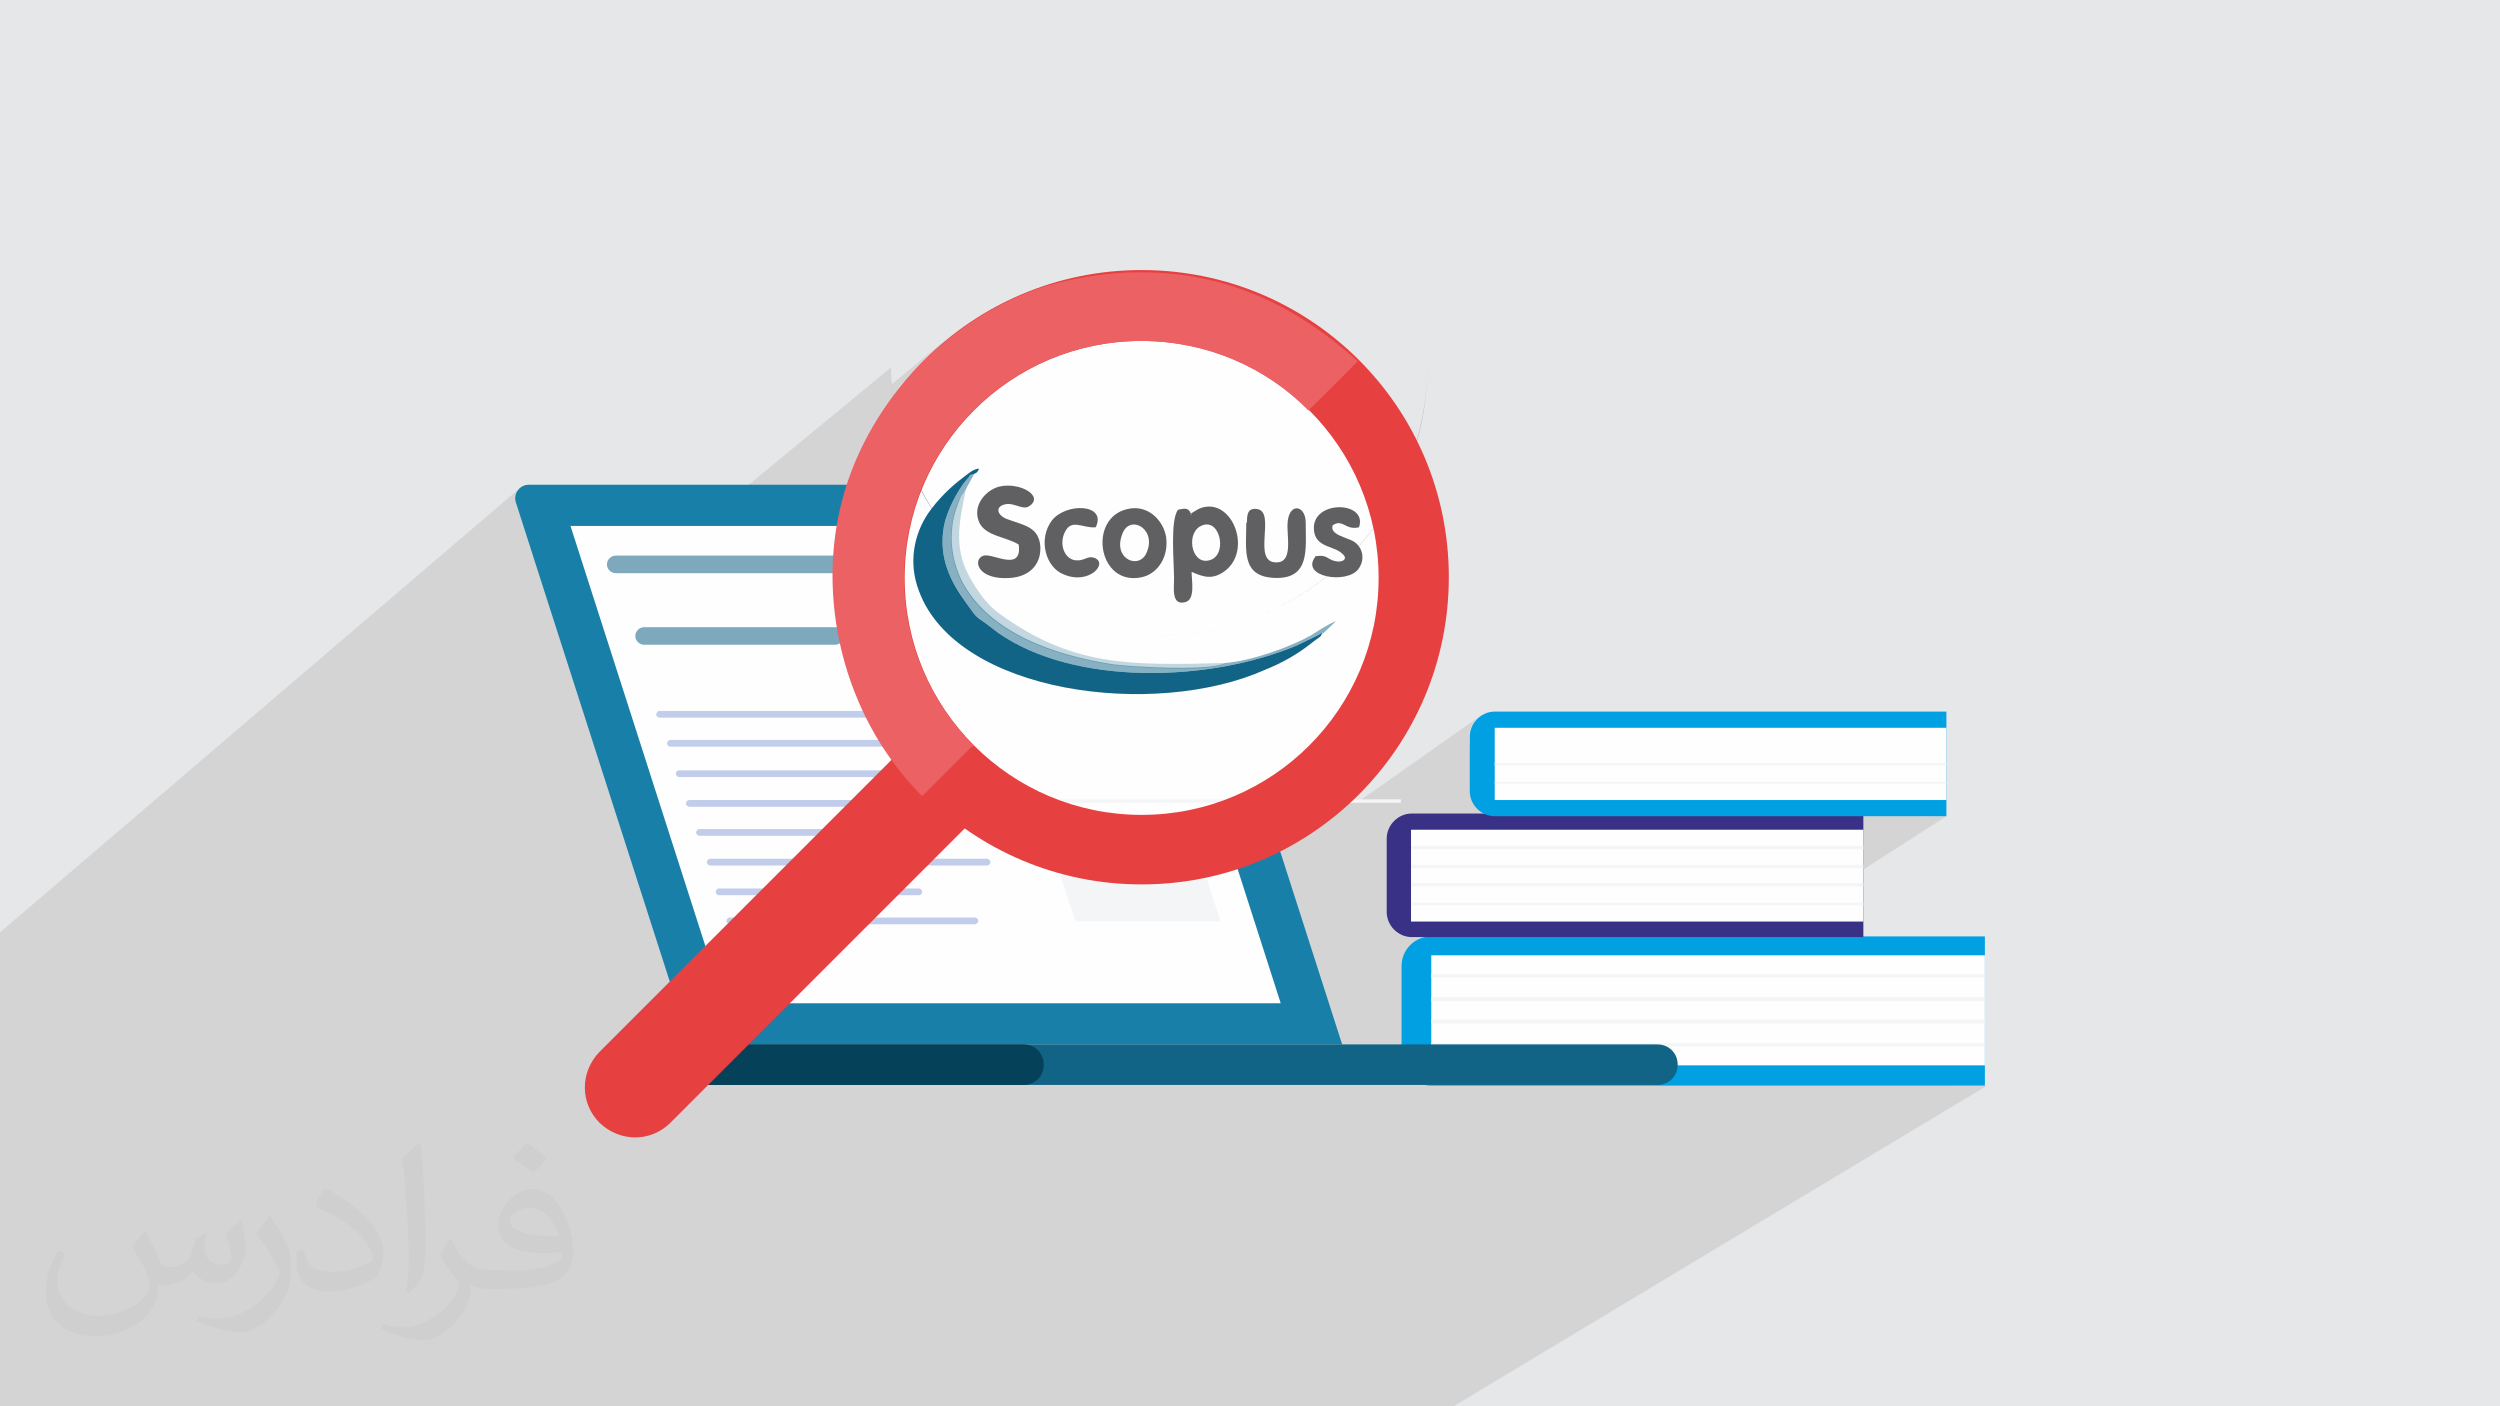 <?xml version="1.0" encoding="UTF-8"?>
<!DOCTYPE svg PUBLIC "-//W3C//DTD SVG 1.1//EN" "http://www.w3.org/Graphics/SVG/1.1/DTD/svg11.dtd">
<!-- Creator: CorelDRAW 2017 -->
<svg xmlns="http://www.w3.org/2000/svg" xml:space="preserve" width="3.703in" height="2.083in" version="1.1" style="shape-rendering:geometricPrecision; text-rendering:geometricPrecision; image-rendering:optimizeQuality; fill-rule:evenodd; clip-rule:evenodd"
viewBox="0 0 3703 2083"
 xmlns:xlink="http://www.w3.org/1999/xlink">
 <defs>
  <style type="text/css">
   <![CDATA[
    .fil12 {fill:#FEFEFE}
    .fil17 {fill:#116485}
    .fil18 {fill:#606062}
    .fil0 {fill:#E6E7E8}
    .fil3 {fill:#00A0E3;fill-rule:nonzero}
    .fil9 {fill:#054159;fill-rule:nonzero}
    .fil8 {fill:#116485;fill-rule:nonzero}
    .fil7 {fill:#187FA8;fill-rule:nonzero}
    .fil6 {fill:#393185;fill-rule:nonzero}
    .fil13 {fill:#5B6879;fill-rule:nonzero}
    .fil10 {fill:#7EA8BC;fill-rule:nonzero}
    .fil16 {fill:#7F8EBF;fill-rule:nonzero}
    .fil11 {fill:#C1CDEA;fill-rule:nonzero}
    .fil14 {fill:#E74040;fill-rule:nonzero}
    .fil15 {fill:#EB6164;fill-rule:nonzero}
    .fil5 {fill:#F3F5F7;fill-rule:nonzero}
    .fil4 {fill:#FEFEFE;fill-rule:nonzero}
    .fil2 {fill:#373435;fill-opacity:0.031}
    .fil1 {fill:#373435;fill-opacity:0.102}
    .fil20 {fill:#116485;fill-opacity:0.251}
    .fil19 {fill:#116485;fill-opacity:0.502}
   ]]>
  </style>
 </defs>
 <g id="Layer_x0020_1">
  <polygon class="fil0" points="0,0 3704,0 3704,2083 0,2083 "/>
  <polygon class="fil1" points="0,2005 0,2005 0,2001 0,1995 0,1989 0,1985 0,1985 0,1983 0,1982 0,1980 0,1970 0,1961 0,1960 0,1950 0,1945 0,1940 0,1939 0,1932 0,1930 0,1930 0,1927 0,1917 0,1911 0,1900 0,1891 0,1891 0,1887 0,1887 0,1883 0,1881 0,1874 0,1866 0,1861 0,1860 0,1860 0,1853 0,1851 0,1851 0,1850 0,1850 0,1849 0,1849 0,1848 0,1846 0,1846 0,1846 0,1841 0,1839 0,1834 0,1832 0,1768 0,1767 0,1745 0,1728 0,1707 0,1702 0,1696 0,1654 0,1653 0,1631 0,1604 0,1582 0,1577 0,1490 0,1396 0,1381 770,723 767,726 765,730 764,735 763,739 764,744 790,825 845,779 1035,779 1320,544 1320,552 1320,560 1321,568 1321,569 1401,503 1385,518 1381,521 1402,504 1392,513 1381,522 1371,532 1361,542 1352,552 1342,563 1333,573 1325,585 1322,588 1323,591 1324,599 1325,607 1326,614 1326,615 1426,534 1411,547 1397,560 1383,574 1371,589 1359,605 1347,620 1337,637 1333,644 1334,651 1337,658 1339,666 1341,673 1344,680 1345,683 1468,584 1465,587 1467,585 1480,575 1494,565 1508,556 1523,548 1538,540 1553,533 1569,527 1586,521 1602,516 1619,512 1637,509 1654,507 1672,506 1690,505 1699,505 1708,506 1717,506 1726,507 1735,508 1744,509 1752,511 1761,512 1770,514 1778,516 1786,518 1795,521 1803,524 1811,526 1819,529 1827,533 1835,536 1842,540 1850,544 1858,548 1865,552 1866,552 1914,515 1915,515 1916,515 1916,515 1917,515 1918,515 1919,515 1920,515 1921,515 1870,554 1872,556 1879,560 1886,565 1893,570 1900,575 1907,580 1913,585 1920,591 1926,597 1932,602 1938,608 1747,755 1749,754 1753,753 1756,753 1758,754 1760,755 1762,757 1763,760 1764,762 1764,762 1764,762 1765,761 1765,761 1775,755 1784,752 1792,751 1800,753 1807,756 1814,760 1820,766 1820,767 2113,544 2113,551 2113,557 2113,563 2113,569 2112,575 2112,581 2111,587 2110,593 2110,599 2109,605 2108,611 2107,617 2106,622 2104,628 2103,634 2102,640 2100,645 2099,651 2097,657 2095,662 2094,668 2092,673 2090,679 2088,684 2086,690 2084,695 2081,700 2079,706 2077,711 2074,716 2072,721 2069,726 2063,738 2056,750 2049,761 2042,772 2034,783 2025,793 2017,804 2012,809 2013,809 2015,814 2017,820 2018,825 2017,831 2015,837 2012,843 2008,847 1825,981 1826,981 1830,980 1834,980 1838,979 1842,978 1846,977 1851,976 1855,975 1859,974 1863,973 1868,972 1872,970 1876,969 1881,967 1885,966 1889,965 1893,963 1898,961 1902,960 1906,958 1910,957 1914,955 1918,953 1921,952 1925,950 1929,948 1932,946 1936,945 1939,943 1942,941 1946,939 1951,936 1956,933 1961,930 1965,927 1970,924 1975,922 1979,920 1959,939 1959,939 1959,939 1959,940 1959,943 1958,944 1957,946 1955,947 1768,1084 1801,1189 1802,1189 1812,1185 1828,1179 1843,1172 1858,1164 1873,1156 1887,1146 1901,1137 1828,1189 1904,1189 1911,1184 1905,1189 2010,1189 2193,1060 2187,1065 2183,1070 2179,1077 2177,1083 2176,1091 2176,1104 2214,1078 2883,1078 2883,1134 2883,1161 2883,1185 2846,1209 2883,1209 2760,1288 2760,1308 2760,1313 2760,1337 2760,1341 2760,1365 2722,1388 2760,1388 2718,1415 2940,1415 2940,1448 2940,1483 2940,1516 2940,1550 2940,1578 2891,1608 2940,1608 2940,1608 2940,1608 2940,1610 2153,2083 2152,2083 2152,2083 2106,2083 2062,2083 2012,2083 1962,2083 1911,2083 1862,2083 1708,2083 1700,2083 1662,2083 1628,2083 1595,2083 1590,2083 1557,2083 1550,2083 1522,2083 1519,2083 1512,2083 1490,2083 1481,2083 1475,2083 1458,2083 1442,2083 1421,2083 1391,2083 1347,2083 1309,2083 1302,2083 1288,2083 1262,2083 1254,2083 1216,2083 1208,2083 1184,2083 1169,2083 1162,2083 1124,2083 1106,2083 1075,2083 1062,2083 1018,2083 994,2083 980,2083 957,2083 937,2083 921,2083 886,2083 877,2083 872,2083 858,2083 856,2083 842,2083 840,2083 838,2083 838,2083 829,2083 815,2083 791,2083 778,2083 773,2083 757,2083 734,2083 731,2083 642,2083 604,2083 586,2083 575,2083 477,2083 459,2083 458,2083 417,2083 397,2083 397,2083 397,2083 393,2083 392,2083 392,2083 392,2083 389,2083 389,2083 388,2083 387,2083 387,2083 387,2083 380,2083 380,2083 376,2083 376,2083 369,2083 367,2083 333,2083 332,2083 327,2083 326,2083 320,2083 317,2083 311,2083 311,2083 300,2083 300,2083 296,2083 292,2083 292,2083 292,2083 284,2083 283,2083 282,2083 280,2083 274,2083 271,2083 269,2083 257,2083 255,2083 251,2083 243,2083 222,2083 219,2083 215,2083 208,2083 204,2083 202,2083 190,2083 190,2083 188,2083 186,2083 185,2083 181,2083 169,2083 169,2083 167,2083 166,2083 161,2083 148,2083 145,2083 141,2083 141,2083 140,2083 133,2083 130,2083 129,2083 129,2083 128,2083 127,2083 123,2083 120,2083 113,2083 113,2083 108,2083 104,2083 97,2083 79,2083 73,2083 68,2083 62,2083 59,2083 56,2083 56,2083 43,2083 38,2083 34,2083 33,2083 32,2083 32,2083 32,2083 22,2083 21,2083 13,2083 10,2083 9,2083 7,2083 5,2083 0,2083 0,2080 0,2078 0,2073 0,2064 0,2063 0,2063 0,2050 0,2048 0,2038 0,2037 0,2034 0,2034 0,2031 0,2030 0,2028 0,2028 0,2025 0,2009 0,2006 "/>
  <path class="fil2" d="M216 1826c7,11 12,21 16,32 3,7 5,19 21,19 5,0 11,-1 17,-5 7,-3 12,-9 14,-17l6 -21 15 -7 1 1c-2,8 -3,16 -3,21 0,18 15,24 27,24 7,0 13,-3 13,-10 0,-8 -4,-22 -8,-35 7,-7 14,-14 22,-20l1 1c4,15 6,30 6,40 0,10 -4,20 -8,27 -7,14 -20,25 -36,25 -12,0 -25,-6 -34,-17l-1 0c-9,11 -22,20 -43,20l-7 0c-1,14 -4,24 -9,33 -13,25 -50,42 -85,42 -49,0 -73,-28 -73,-66 0,-23 8,-45 19,-60l10 4c-7,14 -12,27 -12,40 0,35 29,52 62,52 31,0 68,-19 75,-42 -3,-25 -12,-36 -26,-59 4,-7 10,-15 17,-23l1 0 0 0 0 0 2 1 0 0zm564 -133c10,6 20,14 30,23 -6,8 -12,15 -21,21 -10,-8 -20,-15 -30,-22 7,-8 14,-15 20,-22l0 0 0 0 1 0 0 0zm5 96c-17,0 -30,11 -30,19 0,17 33,23 73,23 -5,-20 -22,-42 -43,-42zm-37 93c22,0 41,-1 55,-4 16,-4 30,-12 30,-18 0,-1 0,-3 -1,-5 -9,1 -19,1 -29,1 -29,0 -52,-7 -61,-23 -2,-5 -4,-10 -4,-16 0,-16 7,-32 19,-42 10,-9 21,-14 33,-14 20,0 37,16 48,42 6,14 11,30 11,51 0,14 -4,25 -12,34 -16,15 -45,21 -90,21l-20 0 0 0 -5 0c-11,0 -19,-2 -25,-7l-1 0c0,3 1,5 1,7 0,10 -3,23 -10,33 -20,30 -42,43 -60,43 -19,0 -42,-7 -63,-17l4 -7c7,3 16,5 29,5 34,0 78,-33 84,-64 -1,-3 -4,-6 -7,-10 -10,-12 -16,-22 -22,-32 5,-10 10,-18 14,-25l2 0c14,29 28,46 57,46l5 0 0 0 21 0 0 0 0 0 -3 1 0 0zm-146 31c2,-14 3,-29 3,-43l0 -21c0,-39 -5,-96 -9,-133 7,-8 17,-17 25,-23l2 1c5,47 7,101 7,151 0,13 -1,26 -2,35 -1,12 -8,21 -22,35l-3 -1 -1 -1 0 0zm-151 -62c1,18 10,33 41,33 20,0 36,-5 55,-14 3,-1 5,-3 5,-5 0,-12 -9,-27 -24,-41 -14,-13 -34,-25 -52,-32 -6,-3 -8,-5 -8,-8 0,-5 7,-16 13,-24l2 0c20,11 43,27 60,44 15,16 25,33 25,51 0,13 -4,26 -11,38 -22,11 -46,20 -70,20 -29,0 -48,-14 -48,-45 0,-3 0,-9 1,-16l10 0 0 0 0 0 1 -1 0 0zm-52 -52l18 29c7,11 13,22 13,41l0 24c0,19 -12,39 -32,60 -15,14 -29,20 -42,20 -19,0 -40,-6 -65,-17l3 -7c8,2 17,4 28,4 36,0 72,-26 89,-58 2,-4 3,-7 3,-9 0,-4 -2,-8 -4,-11 -9,-17 -19,-33 -30,-47 6,-9 12,-18 18,-27l1 0 0 0 0 0 0 -2 0 0z"/>
  <rect class="fil0" x="1932" y="367" width="367" height="392"/>
  <g id="_2873665310672">
   <path class="fil3" d="M2940 1608l-820 0c-25,0 -44,-20 -44,-44l0 -133c0,-25 20,-44 44,-44l820 0 0 222 0 -1 0 0z"/>
   <polygon class="fil4" points="2120,1578 2940,1578 2940,1415 2120,1415 "/>
   <polygon class="fil5" points="2120,1448 2940,1448 2940,1443 2120,1443 "/>
   <polygon class="fil5" points="2120,1483 2940,1483 2940,1477 2120,1477 "/>
   <polygon class="fil5" points="2120,1516 2940,1516 2940,1510 2120,1510 "/>
   <polygon class="fil5" points="2120,1550 2940,1550 2940,1545 2120,1545 "/>
   <path class="fil6" d="M2760 1388l-669 0c-20,0 -37,-17 -37,-37l0 -109c0,-20 17,-37 37,-37l669 0 0 182 0 1 0 0z"/>
   <polygon class="fil4" points="2090,1365 2760,1365 2760,1229 2090,1229 "/>
   <polygon class="fil5" points="2090,1258 2760,1258 2760,1253 2090,1253 "/>
   <polygon class="fil5" points="2090,1286 2760,1286 2760,1281 2090,1281 "/>
   <polygon class="fil5" points="2090,1313 2760,1313 2760,1308 2090,1308 "/>
   <polygon class="fil5" points="2090,1341 2760,1341 2760,1337 2090,1337 "/>
   <path class="fil3" d="M2883 1209l-669 0c-20,0 -37,-17 -37,-37l0 -81c0,-20 17,-37 37,-37l669 0 0 154 0 1 0 0z"/>
   <polygon class="fil4" points="2214,1185 2883,1185 2883,1078 2214,1078 "/>
   <polygon class="fil5" points="2214,1134 2883,1134 2883,1130 2214,1130 "/>
   <polygon class="fil5" points="2214,1161 2883,1161 2883,1158 2214,1158 "/>
   <path class="fil7" d="M1988 1547l-966 0 -258 -803c-4,-13 6,-26 19,-26l924 0c8,0 17,6 19,13l262 816 0 0 0 0z"/>
   <polygon class="fil4" points="1897,1486 1072,1486 845,779 1670,779 "/>
   <path class="fil8" d="M2455 1547l-1428 0c-17,0 -30,13 -30,30 0,17 13,30 30,30l1428 0c17,0 30,-13 30,-30 0,-17 -13,-30 -30,-30z"/>
   <path class="fil9" d="M1516 1547l-489 0c-17,0 -30,13 -30,30 0,17 13,30 30,30l489 0c17,0 30,-13 30,-30 0,-17 -13,-30 -30,-30z"/>
   <path class="fil10" d="M1525 849l-613 0c-7,0 -13,-6 -13,-13 0,-7 6,-13 13,-13l613 0c7,0 13,6 13,13 0,7 -6,13 -13,13z"/>
   <path class="fil10" d="M954 955l283 0c7,0 13,-6 13,-13 0,-7 -6,-13 -13,-13l-283 0c-7,0 -13,6 -13,13 0,7 6,13 13,13z"/>
   <path class="fil11" d="M1356 1063l-379 0c-2,0 -5,-2 -5,-5 0,-2 2,-5 5,-5l379 0c2,0 5,2 5,5 0,2 -2,5 -5,5z"/>
   <path class="fil11" d="M1424 1106l-431 0c-2,0 -5,-2 -5,-5 0,-2 2,-5 5,-5l431 0c2,0 5,2 5,5 0,2 -2,5 -5,5z"/>
   <path class="fil11" d="M1410 1151l-404 0c-2,0 -5,-2 -5,-5 0,-2 2,-5 5,-5l404 0c2,0 5,2 5,5 0,2 -2,5 -5,5z"/>
   <path class="fil11" d="M1483 1195l-462 0c-2,0 -5,-2 -5,-5 0,-2 2,-5 5,-5l462 0c2,0 5,2 5,5 0,2 -2,5 -5,5z"/>
   <path class="fil11" d="M1410 1238l-374 0c-2,0 -5,-2 -5,-5 0,-2 2,-5 5,-5l374 0c2,0 5,2 5,5 0,2 -2,5 -5,5z"/>
   <path class="fil11" d="M1462 1282l-410 0c-2,0 -5,-2 -5,-5 0,-2 2,-5 5,-5l410 0c2,0 5,2 5,5 0,2 -2,5 -5,5z"/>
   <path class="fil11" d="M1361 1326l-296 0c-2,0 -5,-2 -5,-5 0,-2 2,-5 5,-5l296 0c2,0 5,2 5,5 0,2 -2,5 -5,5z"/>
   <path class="fil11" d="M1444 1369l-363 0c-2,0 -5,-2 -5,-5 0,-2 2,-5 5,-5l363 0c2,0 5,2 5,5 0,2 -2,5 -5,5z"/>
   <polygon class="fil5" points="1808,1365 1593,1365 1465,973 1681,973 "/>
   <circle class="fil12" cx="1684" cy="847" r="406"/>
   <g>
    <polygon class="fil5" points="1406,1189 2075,1189 2075,1184 1406,1184 "/>
    <path class="fil13" d="M1717 941c-110,0 -209,-44 -281,-116l0 0c72,72 171,116 281,116 153,0 287,-87 353,-215 27,-54 44,-116 44,-182l0 0c0,219 -178,397 -397,397l0 0 0 0zm-325 -170l0 0c-45,-65 -72,-142 -72,-227l0 0c0,85 26,163 72,227z"/>
    <path class="fil14" d="M888 1663l0 0c-29,-29 -29,-75 0,-105l449 -449 105 105 -449 449c-29,29 -75,29 -105,0z"/>
    <path class="fil14" d="M1691 1207c-194,0 -351,-157 -351,-351 0,-194 157,-351 351,-351 194,0 351,157 351,351 0,194 -157,351 -351,351zm0 -807c-252,0 -455,204 -455,455 0,252 204,455 455,455 252,0 455,-204 455,-455 0,-252 -204,-455 -455,-455z"/>
    <path class="fil15" d="M1442 1104c-64,-64 -103,-152 -103,-248 0,-194 157,-351 351,-351 97,0 185,39 248,103 25,-25 50,-49 73,-73 -64,-57 -133,-100 -218,-120 -82,-19 -164,-14 -245,9 -142,46 -259,167 -299,311 -42,150 1,323 109,436 3,3 5,6 8,8l73 -73 2 0 0 0z"/>
    <path class="fil16" d="M1698 1035c-12,-12 -24,-26 -34,-41l0 0c10,14 22,29 34,41l0 0zm223 -520c-2,0 -4,0 -7,0 2,0 4,0 7,0z"/>
    <path class="fil17" d="M1959 939c-2,-4 2,-3 -7,2l-31 15c-128,54 -329,61 -443,-19l-17 -13c-20,-14 -16,-12 -30,-31 -23,-32 -41,-66 -33,-113 4,-22 20,-54 35,-71 7,-7 -1,-4 10,-7 6,-3 4,-3 7,-7l-1 -1c-9,2 -14,7 -22,13 -19,14 -38,33 -52,53 -21,31 -30,73 -14,115 56,153 350,190 513,117 25,-10 48,-23 68,-39 11,-9 15,-9 16,-15l0 0 0 0 0 -1 0 0z"/>
    <path class="fil18" d="M1777 780c29,-17 42,39 17,49 -28,11 -38,-36 -17,-49zm-12 -17c-4,-10 -7,-11 -20,-8 -12,15 -6,77 -6,102 0,14 -4,40 16,35 16,-3 10,-32 10,-45 18,8 31,12 49,-1 43,-32 9,-114 -39,-92l-10 6c0,0 -1,1 -2,1l0 0 0 0 1 1z"/>
    <path class="fil18" d="M1509 807c5,41 -38,12 -52,16 -17,5 -10,37 40,33 26,-2 45,-18 44,-46 -2,-30 -25,-32 -49,-41 -16,-6 -18,-19 -3,-22 13,-3 26,9 35,3 24,-15 -14,-37 -45,-29 -20,6 -40,29 -28,54 10,19 38,20 57,31l0 0 0 0 0 0 0 0z"/>
    <path class="fil19" d="M1959 939l20 -19c-11,4 -26,14 -37,21 -32,18 -89,38 -127,41 -24,13 -146,5 -166,2 -85,-13 -185,-46 -225,-125 -10,-21 -16,-46 -14,-72 1,-20 6,-33 13,-51l8 -12c0,-1 1,-1 1,-2l11 -20c-10,3 -3,-1 -10,7 -15,17 -31,49 -35,71 -8,48 10,80 33,113 12,18 10,16 30,31l17 13c114,80 315,73 443,19l31 -15c9,-5 6,-6 7,-2l0 0 0 0 1 1 0 0z"/>
    <path class="fil18" d="M1699 817c-10,28 -51,12 -37,-25 10,-31 51,-10 37,25zm-29 -63c-59,13 -44,115 21,101 24,-5 41,-31 36,-61 -5,-25 -28,-47 -57,-40z"/>
    <path class="fil18" d="M1846 774c0,41 -8,80 42,82 53,2 46,-43 46,-82 0,-27 -27,-31 -27,5 0,20 7,54 -16,54 -38,1 0,-75 -29,-79 -14,-2 -15,8 -15,20l0 0 0 0 -1 0 0 0z"/>
    <path class="fil18" d="M1948 825c-22,29 46,41 64,18 11,-15 6,-33 -7,-41 -10,-6 -36,-10 -31,-24 15,-10 19,8 39,3 14,-41 -77,-41 -66,9 5,21 30,19 41,30 10,8 0,14 -11,11 -12,-3 -11,-10 -29,-7l0 0 0 0 0 1 0 0z"/>
    <path class="fil20" d="M1815 982c-143,4 -228,5 -336,-74 -14,-10 -28,-28 -38,-45 -30,-48 -21,-86 -10,-140 -1,0 -1,1 -1,2l-8 12c-8,17 -12,31 -13,51 -2,26 4,51 14,72 40,79 140,112 225,125 20,3 142,12 166,-2l0 0 0 0z"/>
    <path class="fil18" d="M1623 781c17,-35 -44,-37 -65,-10 -21,28 -9,70 18,80 38,16 67,-18 44,-25 -9,-3 -14,5 -26,4 -16,-1 -25,-21 -18,-39 10,-25 27,-8 47,-10l0 0 0 0z"/>
   </g>
  </g>
 </g>
</svg>
